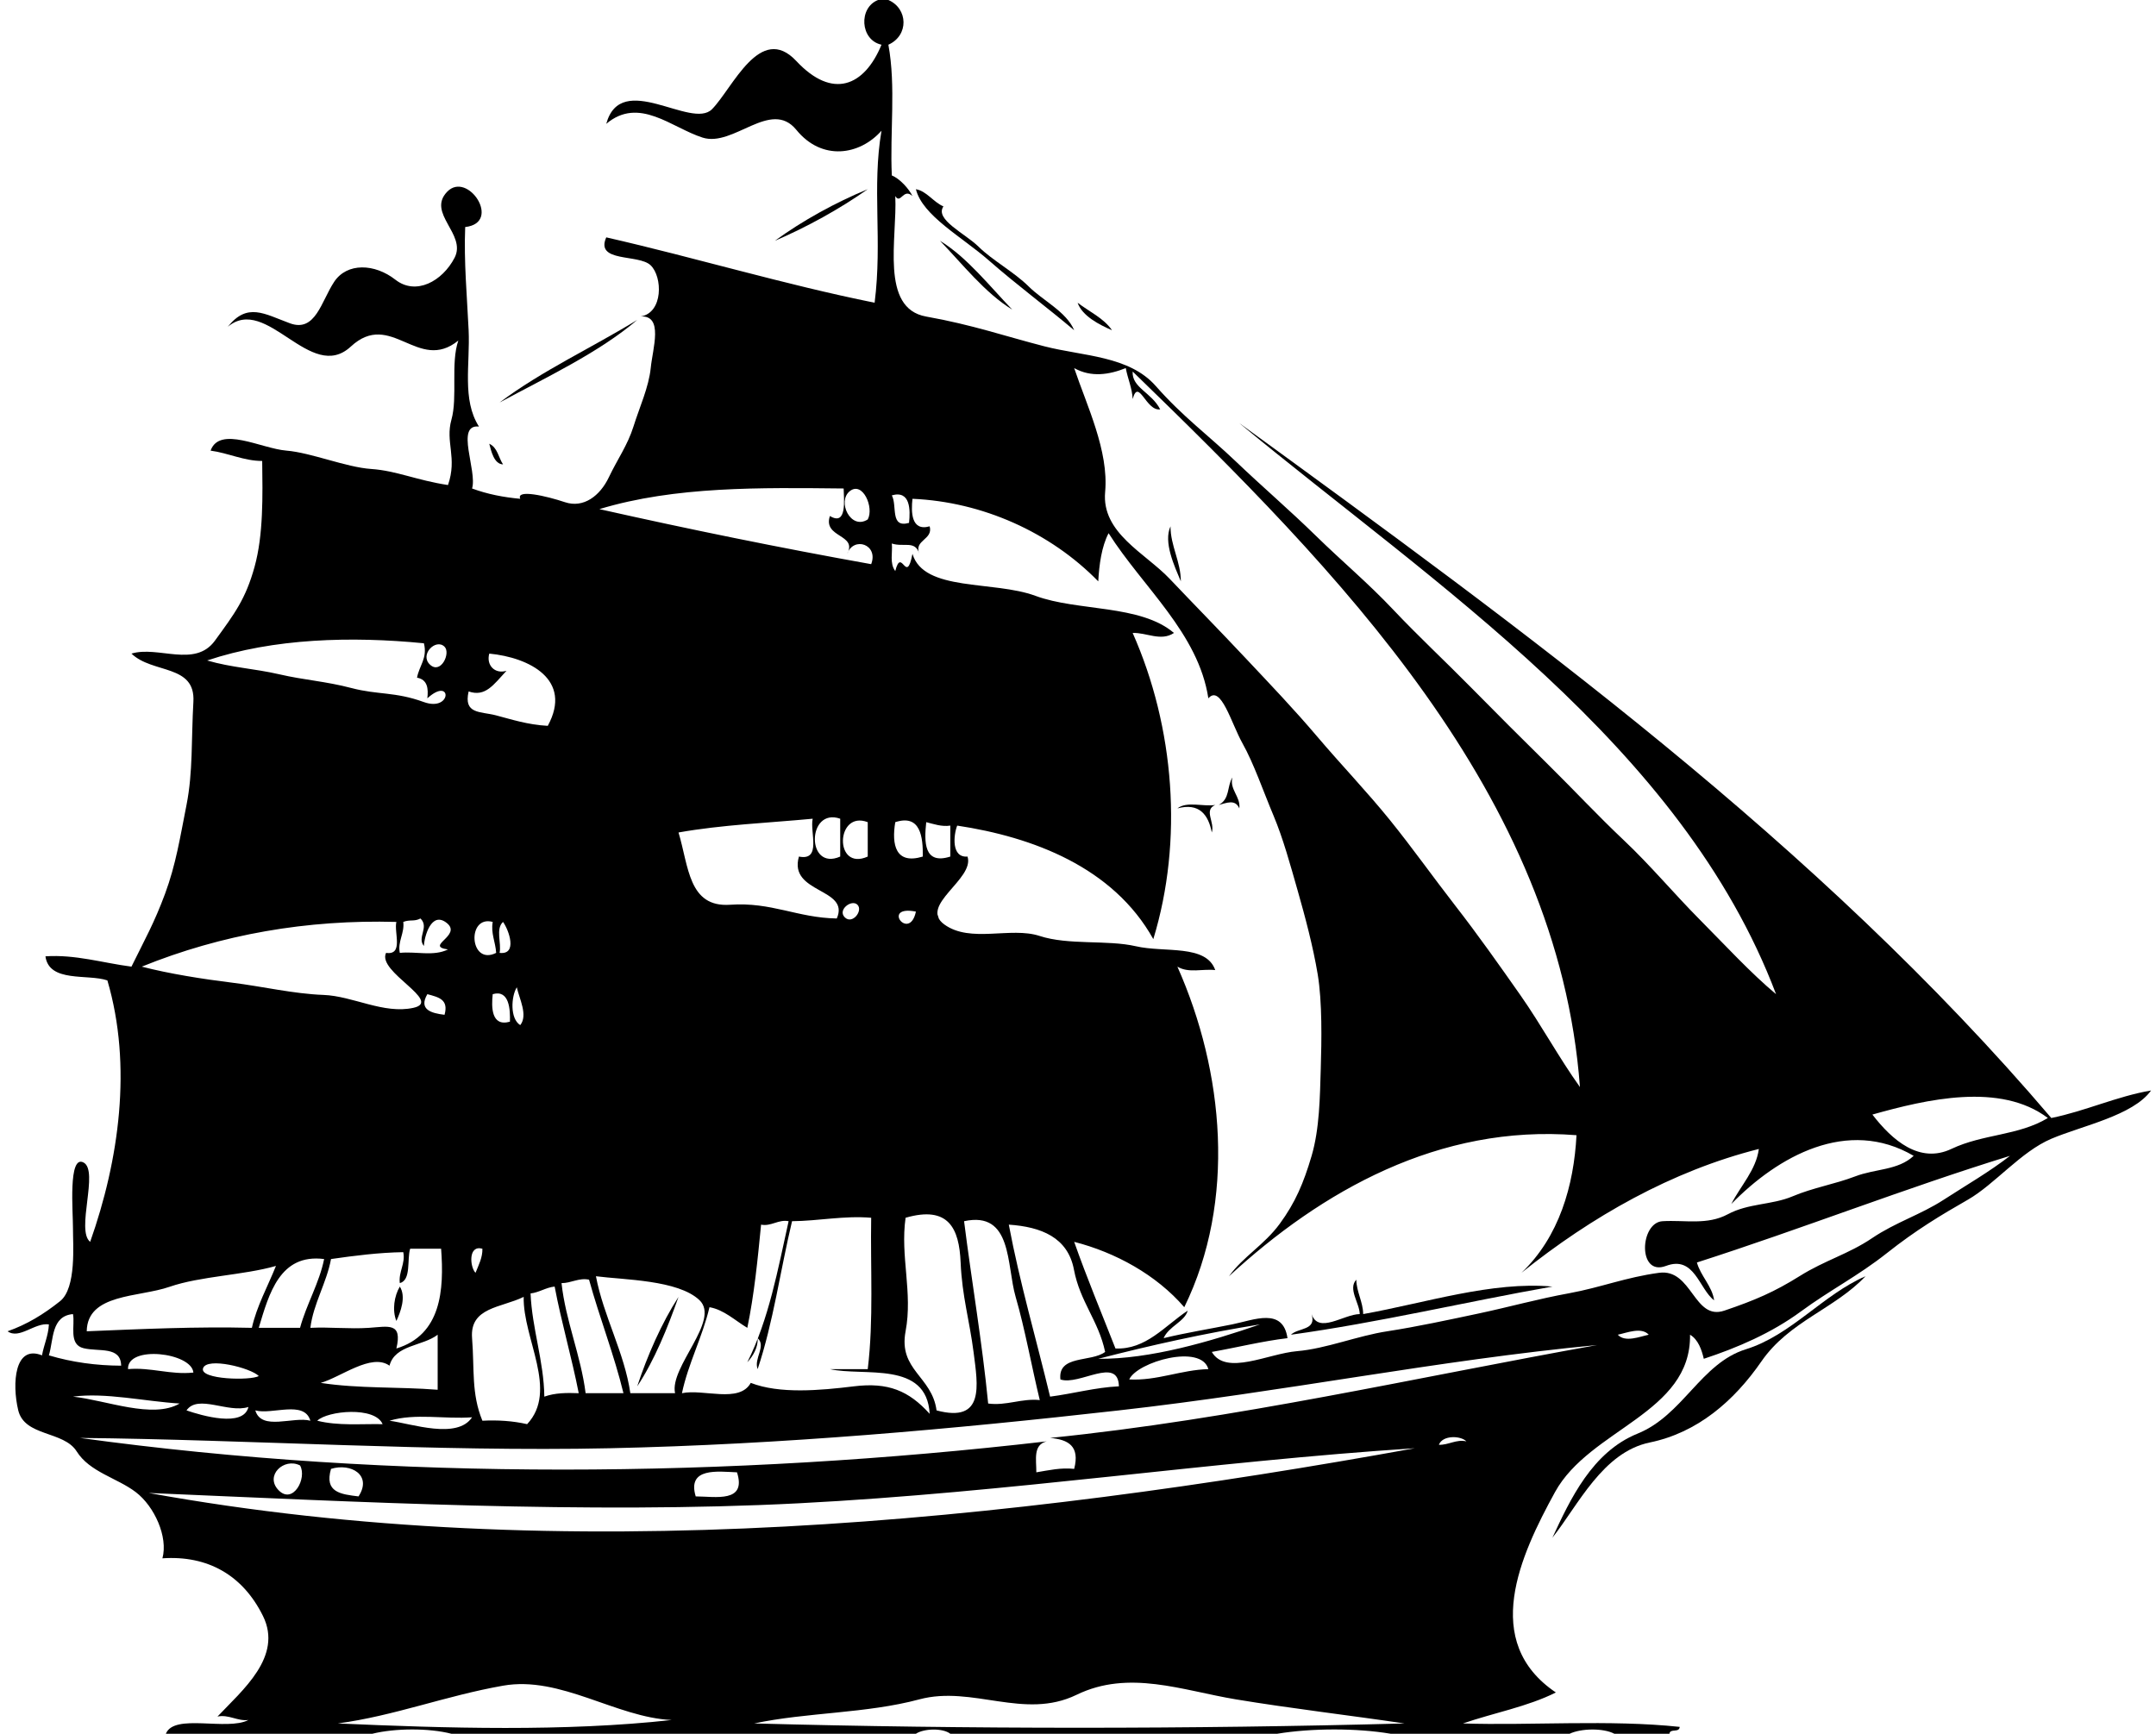 <svg width="746" height="600" viewBox="0 0 746 600" fill="none" xmlns="http://www.w3.org/2000/svg">
<path d="M57.391 600H128.819C136.665 598.048 148.438 597.988 156.2 600H316.915C319.629 598.167 326.188 597.952 328.819 600H441.915C453.736 598.036 469.462 598 481.2 600H543.105C546.998 598.119 554.772 597.964 558.581 600H577.629C577.915 598.012 581.022 599.798 581.2 597.619C556.974 595.036 529.438 597.202 506.2 596.429C516.807 592.774 528.557 590.631 538.343 585.714C512.296 568.107 525.986 538.345 538.046 516.369C550.117 494.405 585.177 489.202 584.772 461.905C587.617 463.571 588.819 467.19 589.534 470.238C601.236 466.381 613.01 461.298 623.141 453.845C633.272 446.393 642.843 441.619 652.927 433.631C663.01 425.643 671.593 420.512 680.903 415.179C690.212 409.833 699.248 398.56 709.808 394.083C720.367 389.595 738.046 386.083 744.296 377.381C732.486 379.393 721.534 384.524 709.772 386.905C628.462 291.452 527.343 218.179 428.819 146.429C496.307 202.298 581.915 257.833 614.534 344.048C605.724 336.702 596.784 326.952 588.046 318.155C579.307 309.357 571.022 299.417 561.855 290.774C552.7 282.131 544.641 273.429 535.665 264.583C526.7 255.738 517.772 246.833 508.879 237.798C499.986 228.762 490.879 220.31 482.093 211.012C473.307 201.702 464.498 194.405 455.307 185.417C446.117 176.429 437.022 168.679 427.534 159.619C418.034 150.56 409.224 144.179 399.95 133.631C390.677 123.071 374.819 123.31 361.355 119.845C347.891 116.393 336.534 112.405 320.462 109.548C304.379 106.702 310.522 82.286 309.772 67.857C311.629 70.881 312.557 64.893 315.724 67.857C314.51 65.309 311.296 61.798 308.581 60.714C307.879 45.714 310.046 29.988 307.391 15.476C314.557 12.25 314.188 2.94 307.391 0H303.819C297.034 2.619 297.557 13.845 305.01 15.476C299.069 29.893 288.069 34.524 275.546 21.131C263.01 7.738 253.498 30.559 246.367 37.786C239.236 45.012 214.891 24.119 209.772 42.857C221.129 33.25 232.379 44.202 243.105 47.619C253.831 51.036 266.7 34.083 275.546 44.941C284.391 55.798 297.438 53.774 305.01 45.238C301.641 64.845 305.355 83.214 302.629 104.762C271.165 98.417 240.962 89.262 209.772 82.143C205.855 90.952 220.95 87.833 225.117 91.798C229.284 95.75 229.534 108.238 221.677 109.524C229.665 109.06 225.831 120.595 225.165 127.298C224.498 133.988 221.26 140.964 219.212 147.536C217.153 154.095 213.736 158.75 210.665 165.179C207.605 171.619 201.891 175.94 195.498 173.798C189.105 171.655 178.474 169.19 180.01 172.619C174.272 172.095 168.677 171.036 163.343 169.048C165.2 162.94 157.415 146.702 165.724 147.619C159.784 138.31 162.7 125.952 162.153 114.286C161.605 102.619 160.474 90.536 160.962 78.571C173.831 77.131 161.843 58.952 154.712 66.369C147.593 73.798 161.522 81.024 157.296 89.191C153.069 97.345 143.915 102.369 136.796 96.786C129.665 91.202 120.093 90.809 115.629 97.524C111.165 104.238 109.165 115.167 100.284 111.869C91.391 108.583 85.569 104.595 78.819 113.095C92.284 101.762 107.462 132.833 121.379 119.94C135.307 107.048 144.617 129.179 158.581 117.857C155.879 125.738 158.391 137.429 156.2 145.238C154.01 153.036 158.296 158.369 155.01 167.857C144.034 166.179 137.165 162.893 128.427 162.298C119.7 161.702 107.665 156.643 99.069 155.94C90.474 155.25 75.998 147.202 72.867 155.952C78.95 156.762 84.462 159.536 90.724 159.524C90.879 171.56 91.165 185.012 88.081 196.167C84.986 207.31 81.26 212.238 74.355 221.726C67.438 231.214 54.724 223.393 45.486 226.19C52.784 233.226 67.665 229.798 66.915 242.857C66.165 255.917 66.796 267.143 64.534 278.571C62.272 290 60.867 299.131 57.129 309.262C53.379 319.381 50.129 325.095 45.486 334.524C35.557 333.238 26.117 330.262 15.724 330.952C16.986 340.155 30.391 336.976 37.153 339.286C45.843 368.833 41.188 401.512 31.2 429.762C26.165 425.845 34.307 405.155 28.915 402.31C23.522 399.452 25.284 419.464 25.248 425C25.212 430.536 26.534 445.702 20.784 450.298C15.022 454.881 9.355 458.333 2.629 460.714C6.677 463.631 12.022 457.631 16.915 458.333C16.76 462.095 15.177 465.452 14.534 469.048C5.046 465.226 4.105 478.774 6.296 488C8.474 497.238 22.034 495.107 26.534 502.286C31.034 509.452 40.51 511.452 46.974 516.369C53.438 521.298 58.224 531.881 56.2 539.286C71.938 538.202 84.058 545.179 90.998 559.25C97.938 573.321 83.855 584.929 75.248 594.048C79.153 593.226 82.177 595.726 85.962 595.238C78.51 599.119 60.236 592.821 57.391 600ZM389.534 127.381C390.177 130.976 391.76 134.333 391.915 138.095C393.974 130.571 396.498 142.381 401.438 141.667C398.45 135.786 391.569 134.167 391.915 128.571C463.153 197.631 539.153 274.845 546.677 376.19C539.427 366.071 533.331 354.75 526.081 344.405C518.819 334.06 511.296 323.381 503.522 313.393C495.748 303.393 488.807 293.536 480.843 283.69C472.879 273.857 464.141 264.762 455.903 255.06C447.665 245.357 439.867 237.214 430.903 227.679C421.95 218.143 413.177 209.214 404.712 200.298C396.26 191.381 381.093 184.476 382.391 170.238C383.688 156 376.034 140.357 371.677 127.381C377.534 130.679 383.807 129.679 389.534 127.381ZM291.915 169.048C291.95 172.607 293.224 182.25 287.153 178.571C284.641 186.179 296.855 184.81 293.105 191.667C295.415 185.476 304.057 188.44 301.438 195.238C270.022 189.619 238.046 183.083 207.391 176.19C233.653 168.238 263.177 168.75 291.915 169.048ZM300.248 179.762C294.355 183.571 289.557 173.548 294.034 169.976C298.498 166.405 302.51 175.655 300.248 179.762ZM314.534 180.952C307.843 182.857 310.534 175 308.581 171.429C315.081 169.571 315.01 176.583 314.534 180.952ZM380.01 201.19C380.319 195.512 381.141 189.202 383.581 184.524C395.474 203.262 414.665 219.119 418.105 241.667C422.438 236.714 426.057 250.381 429.915 257.238C433.784 264.083 437.272 274.25 440.641 282.226C443.998 290.202 446.498 299.429 449.046 308.345C451.593 317.262 454.343 327.607 455.938 337.167C457.534 346.726 457.296 360.179 456.998 369.845C456.7 379.512 456.605 390.56 453.831 400.012C451.046 409.452 448.188 416.179 442.807 423.512C437.438 430.845 430.093 434.893 425.248 441.667C457.307 412.107 497.962 389.071 545.486 392.857C544.569 410.286 539.51 428.024 526.438 440.476C550.688 421.036 578.415 405.238 608.581 397.619C607.617 404.893 602.284 410.333 599.057 416.667C615.165 400.143 639.284 386.595 662.153 400C656.724 405.071 648.926 404.417 641.891 407.119C634.855 409.81 627.367 411 620.224 414.024C613.069 417.036 604.986 416.369 597.843 420.214C590.688 424.048 583.093 422.155 575.248 422.619C567.403 423.083 566.557 441.821 576.438 438.095C586.319 434.369 587.879 446.048 593.105 450C592.462 445.143 588.367 441.464 587.153 436.905C623.45 425.262 659.105 411.226 695.486 400C688.2 405.631 680.581 409.988 672.569 415.179C664.569 420.381 655.926 422.964 647.772 428.476C639.617 433.988 631.569 436.083 622.772 441.571C613.986 447.071 607.307 449.952 596.665 453.56C586.034 457.179 585.546 438.94 574.057 440.476C562.569 442.024 553.879 445.548 543.022 447.536C532.153 449.512 522.379 452.262 511.891 454.5C501.403 456.726 490.367 459.119 480.01 460.714C469.641 462.298 458.831 466.75 448.796 467.595C438.748 468.44 424.2 476.238 419.296 467.857C428.022 466.321 436.605 464.155 445.486 463.095C443.927 452.381 433.986 456.762 426.415 458.31C418.831 459.857 410.236 461.238 402.629 463.095C404.391 458.976 409.938 457.393 410.962 453.571C402.95 458.905 396.51 467.119 385.962 466.667C381.165 454.417 376.046 442.202 371.677 429.762C385.903 433.405 400.046 441.119 409.772 452.381C427.772 415.607 423.534 370.821 407.391 334.524C411.224 336.869 416.177 335.214 420.486 335.714C417.331 326.69 402.938 329.762 393.022 327.464C383.093 325.179 369.712 327.179 359.688 323.893C349.665 320.619 335.784 326.488 326.748 319.929C317.7 313.369 337.331 304.25 334.772 296.429C329.105 296.917 329.927 288.94 331.2 285.714C357.331 289.655 385.165 300.083 399.057 325C409.474 290.893 406.391 251.667 391.915 219.048C396.641 218.845 401.7 222.071 406.2 219.048C394.581 209.119 372.915 211.619 358.319 206.214C343.712 200.81 319.653 204.881 315.724 191.667C313.581 202.833 311.986 188.952 309.772 197.619C307.724 194.917 308.903 191.262 308.581 188.095C312.784 189.476 316.665 186.857 318.105 191.667C316.105 186.833 322.962 186.845 321.677 182.143C315.177 184 315.248 176.988 315.724 172.619C339.927 173.655 363.462 184.238 380.01 201.19ZM146.677 222.619C147.986 227.762 145.046 230.369 144.296 234.524C147.986 235.179 148.248 238.381 147.867 241.667C156.462 233.845 156.486 246.548 146.593 242.94C136.688 239.333 130.736 240.512 121.653 238.119C112.557 235.738 105.379 235.381 96.653 233.357C87.915 231.345 80.188 231.048 71.677 228.571C94.617 220.869 121.665 220.143 146.677 222.619ZM153.819 223.81C156.022 226.012 152.534 233.476 148.796 230.024C145.046 226.571 150.807 220.798 153.819 223.81ZM166.915 230.952C168.427 219.869 158.01 230.452 166.915 230.952ZM189.534 251.19C182.581 250.821 176.927 248.94 171.581 247.548C166.224 246.155 160.319 247.214 162.153 239.286C167.962 241.286 170.748 236.988 175.248 232.143C171.2 233.357 168.177 230.19 169.296 226.19C183.2 227.536 198.248 235.202 189.534 251.19ZM281.2 283.333C280.165 287.869 284.391 298.036 276.438 296.429C272.736 309.286 294.236 307.262 289.534 317.857C275.796 317.619 267.057 312.107 252.617 313.107C238.188 314.095 238.319 299.798 234.772 288.095C249.95 285.405 265.688 284.798 281.2 283.333ZM290.724 283.333C290.724 287.702 290.724 292.06 290.724 296.429C278.867 301.643 279.177 279.286 290.724 283.333ZM300.248 284.524C300.248 288.488 300.248 292.464 300.248 296.429C288.486 301.69 289.129 280.262 300.248 284.524ZM319.296 296.429C309.831 299.321 308.474 292.274 309.772 284.524C318.593 281.655 319.391 289.81 319.296 296.429ZM328.819 285.714C328.819 289.286 328.819 292.857 328.819 296.429C319.593 299.381 319.772 291.286 320.486 284.524C323.153 285.19 325.819 286.167 328.819 285.714ZM296.677 313.095C298.724 315.143 294.927 320.06 292.307 317.464C289.688 314.869 294.688 311.107 296.677 313.095ZM325.248 320.238C323.546 305.214 310.986 322.607 325.248 320.238ZM316.915 315.476C314.688 326.06 304.724 313.071 316.915 315.476ZM145.486 317.857C148.617 320.893 144.177 324.44 146.677 327.381C146.796 324.214 149.224 315.083 154.617 319.44C160.01 323.798 146.748 327.429 155.01 328.571C150.01 331.071 143.831 329.167 138.343 329.762C137.51 325.869 140.046 322.893 139.534 319.048C141.879 318.131 143.319 319.012 145.486 317.857ZM137.153 319.048C136.26 322.607 139.736 330.643 133.581 329.762C130.343 336.333 153.391 346.488 143.057 348.774C132.736 351.048 122.117 344.679 111.891 344.31C101.665 343.94 90.629 341.345 80.403 340.083C70.177 338.821 58.593 337 49.057 334.524C76.688 323.333 106.272 318.19 137.153 319.048ZM170.486 319.048C169.772 322.929 171.474 326.083 171.677 329.762C162.427 334.405 161.391 316.56 170.486 319.048ZM174.057 319.048C176.129 321.952 179.141 330.512 172.867 329.762C173.569 326.381 171.415 321.452 174.057 319.048ZM178.819 341.667C179.677 345.619 182.748 351.321 180.01 354.762C176.391 352.5 176.867 344.81 178.819 341.667ZM153.819 351.19C149.272 350.643 144.748 349.417 147.867 344.048C151.843 345.119 155.284 345.869 153.819 351.19ZM176.438 353.571C169.938 355.429 170.01 348.417 170.486 344.048C176.296 342.369 176.569 349.512 176.438 353.571ZM169.296 352.381C168.724 339.393 156.784 354.083 169.296 352.381ZM708.581 386.905C698.367 393.071 686.236 392.369 675.224 397.595C664.212 402.821 654.76 394.655 647.867 385.714C666.605 380.44 692.081 374.464 708.581 386.905ZM301.438 421.429C301.141 438.917 302.319 456.762 300.248 473.81C295.879 473.81 291.522 473.81 287.153 473.81C298.879 476.44 320.665 470.762 321.677 489.286C314.45 481.262 307.296 478.31 295.486 479.762C283.677 481.214 269.7 482.44 259.772 478.571C255.807 485.75 243.367 480.56 235.962 482.143C238.093 471.952 243.105 462.583 245.486 452.381C250.486 453.238 254.331 456.988 258.581 459.524C260.998 447.857 262.165 435.821 263.343 423.81C266.807 424.512 269.367 421.917 272.867 422.619C269.129 439.464 266.046 456.512 258.581 471.429C260.522 469.345 262.367 466.262 262.153 463.095C265.224 465.869 260.748 470.095 262.153 473.81C267.581 457.619 269.998 439.595 274.057 422.619C283.248 422.536 292.022 420.643 301.438 421.429ZM324.057 488.095C322.498 476.274 310.807 474.155 313.343 460.714C315.879 447.274 311.438 434.786 313.343 421.429C328.26 417.119 331.891 425.131 332.391 436.905C332.891 448.679 335.462 456.869 336.891 468.119C338.319 479.381 340.807 492.571 324.057 488.095ZM359.772 484.524C353.557 483.857 348.2 486.571 341.915 485.714C339.855 464.512 336.236 443.702 333.581 422.619C350.367 418.988 348.212 437.75 351.427 448.821C354.653 459.893 356.998 473.119 359.772 484.524ZM382.391 467.857C377.546 471.524 365.95 468.81 366.915 477.381C373.367 479.643 386.927 469.202 387.153 479.762C379.022 480.143 371.343 482.298 363.343 483.333C358.581 463.5 352.843 443.929 349.057 423.81C360.248 424.571 369.486 428.202 371.593 439.369C373.7 450.536 380.105 457.036 382.391 467.857ZM152.629 432.143C153.7 446.417 152.688 461.952 137.153 466.667C139.307 457.536 134.403 459.071 127.629 459.524C120.855 459.976 114.153 459.19 107.391 459.524C108.403 451.214 113.046 443.893 114.534 435.714C122.76 434.536 131.034 433.476 139.534 433.333C140.367 437.226 137.831 440.202 138.343 444.048C142.355 442.988 140.772 435.821 141.915 432.143C145.486 432.143 149.057 432.143 152.629 432.143ZM166.915 432.143C166.998 435.143 165.629 437.774 164.534 440.476C162.581 438.5 161.927 430.726 166.915 432.143ZM112.153 435.714C110.51 443.952 106.022 451.393 103.819 459.524C99.058 459.524 94.296 459.524 89.534 459.524C93.069 447.762 96.808 433.762 112.153 435.714ZM95.486 438.095C92.629 445.226 88.819 452.036 87.153 459.524C67.879 459.048 48.974 459.94 30.01 460.714C30.212 447.595 47.986 449.036 58.665 445.321C69.355 441.619 84.343 441.31 95.486 438.095ZM233.581 482.143C228.427 482.143 223.26 482.143 218.105 482.143C216.081 468.131 208.831 455.548 206.2 441.667C215.927 442.929 234.593 442.917 241.998 449.917C249.415 456.905 231.569 473.083 233.581 482.143ZM203.819 442.857C207.45 456.036 212.498 468.821 215.724 482.143C211.355 482.143 206.998 482.143 202.629 482.143C201.01 469.167 195.712 457.107 194.296 444.048C197.557 444.083 200.343 442.107 203.819 442.857ZM191.915 445.238C194.248 457.631 197.819 469.726 200.248 482.143C196.117 481.988 192.105 481.988 188.343 483.333C188.2 471.071 184.093 459.821 183.581 447.619C186.486 447.31 188.962 445.524 191.915 445.238ZM181.2 448.81C180.903 463.31 193.284 481.214 182.391 492.857C177.45 491.726 172.224 491.393 166.915 491.667C163.034 482.238 164.2 473.845 163.343 463.095C162.486 452.345 173.427 452.619 181.2 448.81ZM25.248 454.762C26.046 458.536 23.605 465.286 28.915 466.571C34.224 467.857 41.831 465.798 41.915 472.619C33.296 472.583 24.927 471.44 16.915 469.048C18.569 463.595 17.688 455.429 25.248 454.762ZM435.962 458.333C418.748 464.298 397.867 470.405 380.01 470.238C398.367 465.5 417.057 461.357 435.962 458.333ZM570.486 461.905C567.343 462.56 562.319 464.679 559.772 461.905C562.915 461.25 567.938 459.131 570.486 461.905ZM151.438 461.905C151.438 468.25 151.438 474.607 151.438 480.952C138.034 479.881 124.105 480.607 110.962 478.571C117.974 476.595 128.51 468.143 134.772 472.619C136.665 465.357 146.248 465.917 151.438 461.905ZM552.629 465.476C489.7 476.75 427.522 491.107 363.343 497.619C369.665 498.179 373.712 500.44 371.677 508.333C367.057 507.833 362.915 508.81 358.581 509.524C358.617 505.143 357.355 500.036 362.153 498.81C252.76 511.452 136.593 512.619 27.629 497.619C86.01 498.19 151.129 502.488 210.962 501.19C270.796 499.893 329.712 494.571 387.153 488.095C444.593 481.631 496.927 470.774 552.629 465.476ZM66.915 475C59.057 475.857 52.129 473.107 44.296 473.81C43.926 465.417 66.319 468.071 66.915 475ZM418.105 473.81C408.76 474.036 400.296 477.905 390.724 477.381C393.498 471.262 415.677 464.952 418.105 473.81ZM89.534 476.19C86.95 477.833 68.95 477.476 70.26 473.512C71.569 469.548 86.784 473.381 89.534 476.19ZM62.153 485.714C52.843 491.167 36.76 484.56 25.248 483.333C36.438 481.821 50.105 484.976 62.153 485.714ZM85.962 486.905C84.26 494.131 69.748 489.893 64.534 488.095C68.51 482.357 79.046 489.202 85.962 486.905ZM107.391 491.667C101.546 490.083 90.45 495.31 88.343 488.095C94.188 489.69 105.284 484.452 107.391 491.667ZM132.391 492.857C124.772 492.714 116.974 493.488 109.772 491.667C113.296 488.202 129.76 486.607 132.391 492.857ZM163.343 490.476C158.212 498.238 142.498 492.714 134.772 491.667C143.712 488.976 153.915 491.202 163.343 490.476ZM507.391 498.81C503.891 498.012 501.224 500.107 497.867 500C499.129 496.595 505.415 496.786 507.391 498.81ZM489.534 501.19C348.498 526.75 195.153 542.75 51.438 516.667C122.915 519.702 203.343 524.012 276.438 520.238C349.534 516.464 418.546 505.798 489.534 501.19ZM103.819 507.143C106.343 511.56 101.367 520.786 96.415 515.738C91.462 510.69 98.26 504.321 103.819 507.143ZM124.057 517.857C117.962 517.119 112.141 516.476 114.534 508.333C121.427 506.19 128.867 510.5 124.057 517.857ZM255.01 509.524C258.403 520.143 247.617 517.893 240.724 517.857C237.653 507.69 248.51 509.274 255.01 509.524ZM485.962 596.429C412.236 598.417 334.605 598.417 260.962 596.429C279.2 592.548 299.724 593.024 318.105 588.095C336.498 583.179 354.343 595.321 372.486 586.524C390.617 577.714 409.01 585 427.629 588.095C446.26 591.19 467.093 593.631 485.962 596.429ZM232.391 595.238C195.605 599.321 154.069 598.095 116.915 596.429C136.462 593.798 154.188 586.857 174.081 583.357C193.986 579.857 213.188 594.369 232.391 595.238Z" fill="black"/>
<path d="M300.248 65.476C289.046 70.095 277.76 76.309 268.105 83.333C279.225 78.571 290.498 72.345 300.248 65.476Z" fill="black"/>
<path d="M326.439 71.429C322.975 69.952 320.641 66.143 316.915 65.476C319.165 74.655 332.903 82 342.213 90.179C351.522 98.357 362.129 106.226 371.677 114.286C369.01 107.893 360.784 103.988 355.903 99.107C351.01 94.226 343.296 90.036 338.641 85.417C333.975 80.798 323.308 75.976 326.439 71.429Z" fill="black"/>
<path d="M350.248 107.143C342.474 99.107 334.641 89.048 325.248 83.333C333.022 91.369 340.855 101.429 350.248 107.143Z" fill="black"/>
<path d="M384.772 114.286C381.879 110.071 376.879 107.857 372.867 104.762C374.415 109.357 380.451 112.417 384.772 114.286Z" fill="black"/>
<path d="M220.486 110.714C204.736 120.369 187.498 128.298 172.867 139.286C188.796 130.679 207.236 122.036 220.486 110.714Z" fill="black"/>
<path d="M174.058 160.714C172.474 158.333 172.153 154.869 169.296 153.571C169.963 156.143 170.951 160.619 174.058 160.714Z" fill="black"/>
<path d="M405.01 182.143C402.486 187.643 406.367 195.893 408.581 201.19C408.617 194.5 404.974 188.798 405.01 182.143Z" fill="black"/>
<path d="M426.439 269.048C424.474 272.143 425.677 276.452 421.677 278.571C424.439 277.869 427.403 276.476 428.82 279.762C429.367 275.762 425.32 273.179 426.439 269.048Z" fill="black"/>
<path d="M420.486 278.571C416.307 279.226 410.676 277.19 407.391 279.762C414.95 277.714 418.117 281.952 419.295 288.095C420.414 284.464 416.391 280.369 420.486 278.571Z" fill="black"/>
<path d="M645.486 441.667C630.855 447.988 619.688 462.107 604.093 466.94C588.498 471.774 582.355 489.75 566.617 496.131C550.879 502.512 543.307 518.905 537.152 532.143C546.045 520.952 554.521 502.56 570.867 499.19C587.212 495.821 599.879 485.012 609.474 471.131C619.069 457.25 634.7 453.048 645.486 441.667Z" fill="black"/>
<path d="M469.296 442.857C466.32 446.012 470.427 450.964 470.486 454.762C464.962 454.81 456.201 461.786 453.82 454.762C455.653 460.5 449.189 459.429 446.677 461.905C477.189 457.69 506.962 450.56 537.153 445.238C516.177 443.369 493.403 450.869 471.677 454.762C471.629 450.571 469.343 447.012 469.296 442.857Z" fill="black"/>
<path d="M138.343 445.238C136.427 448.452 135.629 453.405 137.153 457.143C138.581 454.071 140.605 448.774 138.343 445.238Z" fill="black"/>
<path d="M234.772 448.81C228.891 457.929 223.963 469.202 220.486 479.762C226.51 470.69 231.058 459.345 234.772 448.81Z" fill="black"/>
</svg>
